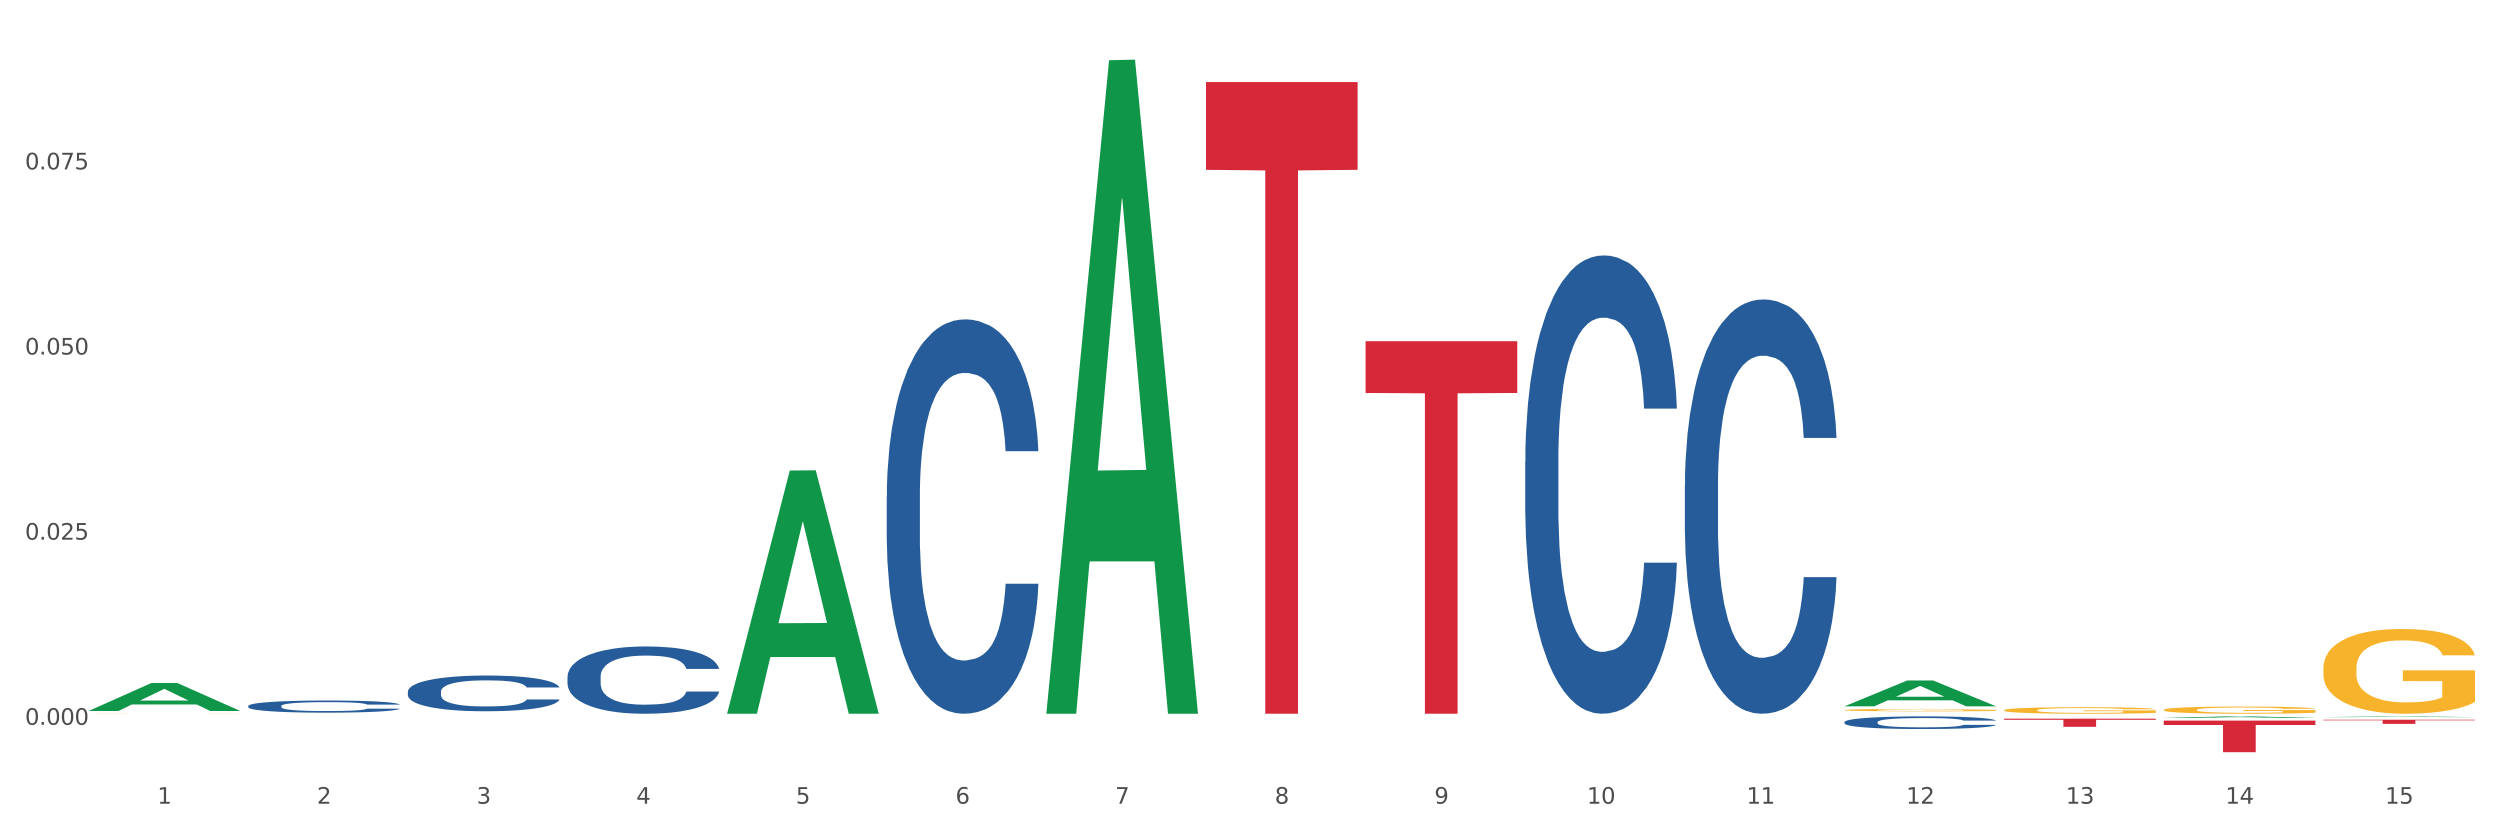 <?xml version="1.0" encoding="utf-8" standalone="no"?>
<!DOCTYPE svg PUBLIC "-//W3C//DTD SVG 1.1//EN"
  "http://www.w3.org/Graphics/SVG/1.1/DTD/svg11.dtd">
<svg xmlns:xlink="http://www.w3.org/1999/xlink" width="1080pt" height="360pt" viewBox="0 0 1080 360" xmlns="http://www.w3.org/2000/svg" version="1.1">
 <rect x="0" y="0" width="1080" height="360" fill="#333333" stroke="none"/>
 <defs>
  <style type="text/css">*{stroke-linejoin: round; stroke-linecap: butt}</style>
 </defs>
 <g id="figure_1">
  <g id="patch_1">
   <path d="M 0 360 
L 1080 360 
L 1080 0 
L 0 0 
z
" style="fill: #ffffff; stroke: #ffffff; stroke-linejoin: miter"/>
  </g>
  <g id="axes_1">
   <g id="matplotlib.axis_1">
    <g id="xtick_1">
     <g id="text_1">
      <!-- 1 -->
      <g style="fill: #4d4d4d" transform="translate(67.984 347.204) scale(0.096 -0.096)">
       <defs>
        <path id="DejaVuSans-31" d="M 794 531 
L 1825 531 
L 1825 4091 
L 703 3866 
L 703 4441 
L 1819 4666 
L 2450 4666 
L 2450 531 
L 3481 531 
L 3481 0 
L 794 0 
L 794 531 
z
" transform="scale(0.016)"/>
       </defs>
       <use xlink:href="#DejaVuSans-31"/>
      </g>
     </g>
    </g>
    <g id="xtick_2">
     <g id="text_2">
      <!-- 2 -->
      <g style="fill: #4d4d4d" transform="translate(136.942 347.204) scale(0.096 -0.096)">
       <defs>
        <path id="DejaVuSans-32" d="M 1228 531 
L 3431 531 
L 3431 0 
L 469 0 
L 469 531 
Q 828 903 1448 1529 
Q 2069 2156 2228 2338 
Q 2531 2678 2651 2914 
Q 2772 3150 2772 3378 
Q 2772 3750 2511 3984 
Q 2250 4219 1831 4219 
Q 1534 4219 1204 4116 
Q 875 4013 500 3803 
L 500 4441 
Q 881 4594 1212 4672 
Q 1544 4750 1819 4750 
Q 2544 4750 2975 4387 
Q 3406 4025 3406 3419 
Q 3406 3131 3298 2873 
Q 3191 2616 2906 2266 
Q 2828 2175 2409 1742 
Q 1991 1309 1228 531 
z
" transform="scale(0.016)"/>
       </defs>
       <use xlink:href="#DejaVuSans-32"/>
      </g>
     </g>
    </g>
    <g id="xtick_3">
     <g id="text_3">
      <!-- 3 -->
      <g style="fill: #4d4d4d" transform="translate(205.899 347.204) scale(0.096 -0.096)">
       <defs>
        <path id="DejaVuSans-33" d="M 2597 2516 
Q 3050 2419 3304 2112 
Q 3559 1806 3559 1356 
Q 3559 666 3084 287 
Q 2609 -91 1734 -91 
Q 1441 -91 1130 -33 
Q 819 25 488 141 
L 488 750 
Q 750 597 1062 519 
Q 1375 441 1716 441 
Q 2309 441 2620 675 
Q 2931 909 2931 1356 
Q 2931 1769 2642 2001 
Q 2353 2234 1838 2234 
L 1294 2234 
L 1294 2753 
L 1863 2753 
Q 2328 2753 2575 2939 
Q 2822 3125 2822 3475 
Q 2822 3834 2567 4026 
Q 2313 4219 1838 4219 
Q 1578 4219 1281 4162 
Q 984 4106 628 3988 
L 628 4550 
Q 988 4650 1302 4700 
Q 1616 4750 1894 4750 
Q 2613 4750 3031 4423 
Q 3450 4097 3450 3541 
Q 3450 3153 3228 2886 
Q 3006 2619 2597 2516 
z
" transform="scale(0.016)"/>
       </defs>
       <use xlink:href="#DejaVuSans-33"/>
      </g>
     </g>
    </g>
    <g id="xtick_4">
     <g id="text_4">
      <!-- 4 -->
      <g style="fill: #4d4d4d" transform="translate(274.857 347.204) scale(0.096 -0.096)">
       <defs>
        <path id="DejaVuSans-34" d="M 2419 4116 
L 825 1625 
L 2419 1625 
L 2419 4116 
z
M 2253 4666 
L 3047 4666 
L 3047 1625 
L 3713 1625 
L 3713 1100 
L 3047 1100 
L 3047 0 
L 2419 0 
L 2419 1100 
L 313 1100 
L 313 1709 
L 2253 4666 
z
" transform="scale(0.016)"/>
       </defs>
       <use xlink:href="#DejaVuSans-34"/>
      </g>
     </g>
    </g>
    <g id="xtick_5">
     <g id="text_5">
      <!-- 5 -->
      <g style="fill: #4d4d4d" transform="translate(343.815 347.204) scale(0.096 -0.096)">
       <defs>
        <path id="DejaVuSans-35" d="M 691 4666 
L 3169 4666 
L 3169 4134 
L 1269 4134 
L 1269 2991 
Q 1406 3038 1543 3061 
Q 1681 3084 1819 3084 
Q 2600 3084 3056 2656 
Q 3513 2228 3513 1497 
Q 3513 744 3044 326 
Q 2575 -91 1722 -91 
Q 1428 -91 1123 -41 
Q 819 9 494 109 
L 494 744 
Q 775 591 1075 516 
Q 1375 441 1709 441 
Q 2250 441 2565 725 
Q 2881 1009 2881 1497 
Q 2881 1984 2565 2268 
Q 2250 2553 1709 2553 
Q 1456 2553 1204 2497 
Q 953 2441 691 2322 
L 691 4666 
z
" transform="scale(0.016)"/>
       </defs>
       <use xlink:href="#DejaVuSans-35"/>
      </g>
     </g>
    </g>
    <g id="xtick_6">
     <g id="text_6">
      <!-- 6 -->
      <g style="fill: #4d4d4d" transform="translate(412.772 347.204) scale(0.096 -0.096)">
       <defs>
        <path id="DejaVuSans-36" d="M 2113 2584 
Q 1688 2584 1439 2293 
Q 1191 2003 1191 1497 
Q 1191 994 1439 701 
Q 1688 409 2113 409 
Q 2538 409 2786 701 
Q 3034 994 3034 1497 
Q 3034 2003 2786 2293 
Q 2538 2584 2113 2584 
z
M 3366 4563 
L 3366 3988 
Q 3128 4100 2886 4159 
Q 2644 4219 2406 4219 
Q 1781 4219 1451 3797 
Q 1122 3375 1075 2522 
Q 1259 2794 1537 2939 
Q 1816 3084 2150 3084 
Q 2853 3084 3261 2657 
Q 3669 2231 3669 1497 
Q 3669 778 3244 343 
Q 2819 -91 2113 -91 
Q 1303 -91 875 529 
Q 447 1150 447 2328 
Q 447 3434 972 4092 
Q 1497 4750 2381 4750 
Q 2619 4750 2861 4703 
Q 3103 4656 3366 4563 
z
" transform="scale(0.016)"/>
       </defs>
       <use xlink:href="#DejaVuSans-36"/>
      </g>
     </g>
    </g>
    <g id="xtick_7">
     <g id="text_7">
      <!-- 7 -->
      <g style="fill: #4d4d4d" transform="translate(481.73 347.204) scale(0.096 -0.096)">
       <defs>
        <path id="DejaVuSans-37" d="M 525 4666 
L 3525 4666 
L 3525 4397 
L 1831 0 
L 1172 0 
L 2766 4134 
L 525 4134 
L 525 4666 
z
" transform="scale(0.016)"/>
       </defs>
       <use xlink:href="#DejaVuSans-37"/>
      </g>
     </g>
    </g>
    <g id="xtick_8">
     <g id="text_8">
      <!-- 8 -->
      <g style="fill: #4d4d4d" transform="translate(550.688 347.204) scale(0.096 -0.096)">
       <defs>
        <path id="DejaVuSans-38" d="M 2034 2216 
Q 1584 2216 1326 1975 
Q 1069 1734 1069 1313 
Q 1069 891 1326 650 
Q 1584 409 2034 409 
Q 2484 409 2743 651 
Q 3003 894 3003 1313 
Q 3003 1734 2745 1975 
Q 2488 2216 2034 2216 
z
M 1403 2484 
Q 997 2584 770 2862 
Q 544 3141 544 3541 
Q 544 4100 942 4425 
Q 1341 4750 2034 4750 
Q 2731 4750 3128 4425 
Q 3525 4100 3525 3541 
Q 3525 3141 3298 2862 
Q 3072 2584 2669 2484 
Q 3125 2378 3379 2068 
Q 3634 1759 3634 1313 
Q 3634 634 3220 271 
Q 2806 -91 2034 -91 
Q 1263 -91 848 271 
Q 434 634 434 1313 
Q 434 1759 690 2068 
Q 947 2378 1403 2484 
z
M 1172 3481 
Q 1172 3119 1398 2916 
Q 1625 2713 2034 2713 
Q 2441 2713 2670 2916 
Q 2900 3119 2900 3481 
Q 2900 3844 2670 4047 
Q 2441 4250 2034 4250 
Q 1625 4250 1398 4047 
Q 1172 3844 1172 3481 
z
" transform="scale(0.016)"/>
       </defs>
       <use xlink:href="#DejaVuSans-38"/>
      </g>
     </g>
    </g>
    <g id="xtick_9">
     <g id="text_9">
      <!-- 9 -->
      <g style="fill: #4d4d4d" transform="translate(619.645 347.204) scale(0.096 -0.096)">
       <defs>
        <path id="DejaVuSans-39" d="M 703 97 
L 703 672 
Q 941 559 1184 500 
Q 1428 441 1663 441 
Q 2288 441 2617 861 
Q 2947 1281 2994 2138 
Q 2813 1869 2534 1725 
Q 2256 1581 1919 1581 
Q 1219 1581 811 2004 
Q 403 2428 403 3163 
Q 403 3881 828 4315 
Q 1253 4750 1959 4750 
Q 2769 4750 3195 4129 
Q 3622 3509 3622 2328 
Q 3622 1225 3098 567 
Q 2575 -91 1691 -91 
Q 1453 -91 1209 -44 
Q 966 3 703 97 
z
M 1959 2075 
Q 2384 2075 2632 2365 
Q 2881 2656 2881 3163 
Q 2881 3666 2632 3958 
Q 2384 4250 1959 4250 
Q 1534 4250 1286 3958 
Q 1038 3666 1038 3163 
Q 1038 2656 1286 2365 
Q 1534 2075 1959 2075 
z
" transform="scale(0.016)"/>
       </defs>
       <use xlink:href="#DejaVuSans-39"/>
      </g>
     </g>
    </g>
    <g id="xtick_10">
     <g id="text_10">
      <!-- 10 -->
      <g style="fill: #4d4d4d" transform="translate(685.549 347.204) scale(0.096 -0.096)">
       <defs>
        <path id="DejaVuSans-30" d="M 2034 4250 
Q 1547 4250 1301 3770 
Q 1056 3291 1056 2328 
Q 1056 1369 1301 889 
Q 1547 409 2034 409 
Q 2525 409 2770 889 
Q 3016 1369 3016 2328 
Q 3016 3291 2770 3770 
Q 2525 4250 2034 4250 
z
M 2034 4750 
Q 2819 4750 3233 4129 
Q 3647 3509 3647 2328 
Q 3647 1150 3233 529 
Q 2819 -91 2034 -91 
Q 1250 -91 836 529 
Q 422 1150 422 2328 
Q 422 3509 836 4129 
Q 1250 4750 2034 4750 
z
" transform="scale(0.016)"/>
       </defs>
       <use xlink:href="#DejaVuSans-31"/>
       <use xlink:href="#DejaVuSans-30" transform="translate(63.623 0)"/>
      </g>
     </g>
    </g>
    <g id="xtick_11">
     <g id="text_11">
      <!-- 11 -->
      <g style="fill: #4d4d4d" transform="translate(754.506 347.204) scale(0.096 -0.096)">
       <use xlink:href="#DejaVuSans-31"/>
       <use xlink:href="#DejaVuSans-31" transform="translate(63.623 0)"/>
      </g>
     </g>
    </g>
    <g id="xtick_12">
     <g id="text_12">
      <!-- 12 -->
      <g style="fill: #4d4d4d" transform="translate(823.464 347.204) scale(0.096 -0.096)">
       <use xlink:href="#DejaVuSans-31"/>
       <use xlink:href="#DejaVuSans-32" transform="translate(63.623 0)"/>
      </g>
     </g>
    </g>
    <g id="xtick_13">
     <g id="text_13">
      <!-- 13 -->
      <g style="fill: #4d4d4d" transform="translate(892.422 347.204) scale(0.096 -0.096)">
       <use xlink:href="#DejaVuSans-31"/>
       <use xlink:href="#DejaVuSans-33" transform="translate(63.623 0)"/>
      </g>
     </g>
    </g>
    <g id="xtick_14">
     <g id="text_14">
      <!-- 14 -->
      <g style="fill: #4d4d4d" transform="translate(961.379 347.204) scale(0.096 -0.096)">
       <use xlink:href="#DejaVuSans-31"/>
       <use xlink:href="#DejaVuSans-34" transform="translate(63.623 0)"/>
      </g>
     </g>
    </g>
    <g id="xtick_15">
     <g id="text_15">
      <!-- 15 -->
      <g style="fill: #4d4d4d" transform="translate(1030.337 347.204) scale(0.096 -0.096)">
       <use xlink:href="#DejaVuSans-31"/>
       <use xlink:href="#DejaVuSans-35" transform="translate(63.623 0)"/>
      </g>
     </g>
    </g>
    <g id="xtick_16"/>
    <g id="xtick_17"/>
    <g id="xtick_18"/>
    <g id="xtick_19"/>
    <g id="xtick_20"/>
    <g id="xtick_21"/>
    <g id="xtick_22"/>
    <g id="xtick_23"/>
    <g id="xtick_24"/>
    <g id="xtick_25"/>
    <g id="xtick_26"/>
    <g id="xtick_27"/>
    <g id="xtick_28"/>
    <g id="xtick_29"/>
   </g>
   <g id="matplotlib.axis_2">
    <g id="ytick_1">
     <g id="text_16">
      <!-- 0.000 -->
      <g style="fill: #4d4d4d" transform="translate(10.8 313.117) scale(0.096 -0.096)">
       <defs>
        <path id="DejaVuSans-2e" d="M 684 794 
L 1344 794 
L 1344 0 
L 684 0 
L 684 794 
z
" transform="scale(0.016)"/>
       </defs>
       <use xlink:href="#DejaVuSans-30"/>
       <use xlink:href="#DejaVuSans-2e" transform="translate(63.623 0)"/>
       <use xlink:href="#DejaVuSans-30" transform="translate(95.41 0)"/>
       <use xlink:href="#DejaVuSans-30" transform="translate(159.033 0)"/>
       <use xlink:href="#DejaVuSans-30" transform="translate(222.656 0)"/>
      </g>
     </g>
    </g>
    <g id="ytick_2">
     <g id="text_17">
      <!-- 0.025 -->
      <g style="fill: #4d4d4d" transform="translate(10.8 233.14) scale(0.096 -0.096)">
       <use xlink:href="#DejaVuSans-30"/>
       <use xlink:href="#DejaVuSans-2e" transform="translate(63.623 0)"/>
       <use xlink:href="#DejaVuSans-30" transform="translate(95.41 0)"/>
       <use xlink:href="#DejaVuSans-32" transform="translate(159.033 0)"/>
       <use xlink:href="#DejaVuSans-35" transform="translate(222.656 0)"/>
      </g>
     </g>
    </g>
    <g id="ytick_3">
     <g id="text_18">
      <!-- 0.050 -->
      <g style="fill: #4d4d4d" transform="translate(10.8 153.162) scale(0.096 -0.096)">
       <use xlink:href="#DejaVuSans-30"/>
       <use xlink:href="#DejaVuSans-2e" transform="translate(63.623 0)"/>
       <use xlink:href="#DejaVuSans-30" transform="translate(95.41 0)"/>
       <use xlink:href="#DejaVuSans-35" transform="translate(159.033 0)"/>
       <use xlink:href="#DejaVuSans-30" transform="translate(222.656 0)"/>
      </g>
     </g>
    </g>
    <g id="ytick_4">
     <g id="text_19">
      <!-- 0.075 -->
      <g style="fill: #4d4d4d" transform="translate(10.8 73.184) scale(0.096 -0.096)">
       <use xlink:href="#DejaVuSans-30"/>
       <use xlink:href="#DejaVuSans-2e" transform="translate(63.623 0)"/>
       <use xlink:href="#DejaVuSans-30" transform="translate(95.41 0)"/>
       <use xlink:href="#DejaVuSans-37" transform="translate(159.033 0)"/>
       <use xlink:href="#DejaVuSans-35" transform="translate(222.656 0)"/>
      </g>
     </g>
    </g>
    <g id="ytick_5"/>
    <g id="ytick_6"/>
    <g id="ytick_7"/>
    <g id="ytick_8"/>
   </g>
   <g id="PolyCollection_1">
    <path d="M 38.283 307.117 
L 38.351 307.106 
L 65.365 295.068 
L 76.576 295.057 
L 103.793 307.14 
L 90.826 307.14 
L 84.95 304.326 
L 57.058 304.326 
L 56.855 304.372 
L 51.182 307.14 
L 38.283 307.14 
L 38.283 307.117 
L 60.57 302.647 
L 81.438 302.636 
L 71.105 297.632 
L 70.97 297.61 
L 70.835 297.644 
L 60.502 302.636 
L 60.57 302.647 
L 38.283 307.117 
z
" clip-path="url(#pf927371b91)" style="fill: #109648"/>
    <path d="M 314.114 308.138 
L 314.181 308.039 
L 341.196 203.266 
L 352.406 203.167 
L 379.623 308.335 
L 366.657 308.335 
L 360.781 283.845 
L 332.889 283.845 
L 332.686 284.24 
L 327.013 308.335 
L 314.114 308.335 
L 314.114 308.138 
L 336.4 269.23 
L 357.269 269.132 
L 346.936 225.583 
L 346.801 225.385 
L 346.666 225.682 
L 336.333 269.132 
L 336.4 269.23 
L 314.114 308.138 
z
" clip-path="url(#pf927371b91)" style="fill: #109648"/>
    <path d="M 452.029 307.805 
L 452.096 307.539 
L 479.111 26.025 
L 490.322 25.759 
L 517.539 308.335 
L 504.572 308.335 
L 498.696 242.534 
L 470.804 242.534 
L 470.601 243.595 
L 464.928 308.335 
L 452.029 308.335 
L 452.029 307.805 
L 474.316 203.265 
L 495.184 203 
L 484.851 85.989 
L 484.716 85.459 
L 484.581 86.255 
L 474.248 203 
L 474.316 203.265 
L 452.029 307.805 
z
" clip-path="url(#pf927371b91)" style="fill: #109648"/>
    <path d="M 796.817 305.115 
L 796.885 305.104 
L 823.899 293.976 
L 835.11 293.966 
L 862.327 305.136 
L 849.36 305.136 
L 843.485 302.535 
L 815.592 302.535 
L 815.39 302.576 
L 809.717 305.136 
L 796.817 305.136 
L 796.817 305.115 
L 819.104 300.982 
L 839.973 300.972 
L 829.64 296.347 
L 829.505 296.326 
L 829.37 296.357 
L 819.037 300.972 
L 819.104 300.982 
L 796.817 305.115 
z
" clip-path="url(#pf927371b91)" style="fill: #109648"/>
    <path d="M 934.733 310.165 
L 934.8 310.165 
L 961.814 309.471 
L 973.025 309.47 
L 1000.242 310.166 
L 987.275 310.166 
L 981.4 310.004 
L 953.508 310.004 
L 953.305 310.007 
L 947.632 310.166 
L 934.733 310.166 
L 934.733 310.165 
L 957.019 309.908 
L 977.888 309.907 
L 967.555 309.619 
L 967.42 309.617 
L 967.285 309.619 
L 956.952 309.907 
L 957.019 309.908 
L 934.733 310.165 
z
" clip-path="url(#pf927371b91)" style="fill: #109648"/>
    <path d="M 796.817 306.743 
L 796.895 306.743 
L 796.895 306.709 
L 797.049 306.68 
L 797.823 306.61 
L 798.983 306.552 
L 799.834 306.521 
L 800.684 306.496 
L 801.69 306.471 
L 802.927 306.444 
L 805.17 306.406 
L 806.563 306.386 
L 808.264 306.366 
L 811.358 306.336 
L 813.601 306.319 
L 815.921 306.305 
L 819.711 306.288 
L 822.186 306.281 
L 824.816 306.275 
L 827.987 306.271 
L 830.384 306.27 
L 835.644 306.273 
L 840.129 306.282 
L 842.295 306.288 
L 845.079 306.299 
L 846.549 306.307 
L 848.947 306.322 
L 851.422 306.341 
L 853.123 306.358 
L 855.676 306.39 
L 857.609 306.422 
L 859.388 306.461 
L 860.316 306.488 
L 861.012 306.514 
L 861.631 306.542 
L 862.25 306.588 
L 848.328 306.588 
L 847.786 306.556 
L 846.936 306.525 
L 845.698 306.495 
L 844.615 306.476 
L 842.759 306.453 
L 841.058 306.438 
L 839.279 306.427 
L 837.113 306.417 
L 835.412 306.413 
L 833.014 306.409 
L 828.296 306.41 
L 825.125 306.417 
L 822.959 306.427 
L 821.567 306.435 
L 820.33 306.444 
L 818.937 306.457 
L 817.313 306.477 
L 816.153 306.495 
L 814.993 306.517 
L 814.065 306.54 
L 813.214 306.566 
L 812.518 306.594 
L 811.977 306.623 
L 811.512 306.658 
L 811.126 306.717 
L 811.126 306.845 
L 811.28 306.874 
L 811.667 306.913 
L 812.131 306.942 
L 812.905 306.976 
L 813.601 307 
L 814.916 307.033 
L 816.385 307.061 
L 817.545 307.079 
L 818.705 307.094 
L 820.716 307.115 
L 822.959 307.131 
L 824.893 307.142 
L 827.523 307.151 
L 829.301 307.155 
L 830.848 307.157 
L 834.638 307.157 
L 837.345 307.154 
L 840.362 307.147 
L 842.682 307.139 
L 844.615 307.129 
L 846.781 307.112 
L 848.173 307.096 
L 848.173 306.901 
L 831.158 306.9 
L 831.158 306.77 
L 862.327 306.77 
L 862.327 307.151 
L 861.012 307.171 
L 859.543 307.189 
L 857.996 307.204 
L 855.676 307.224 
L 852.891 307.243 
L 850.416 307.256 
L 847.786 307.267 
L 844.693 307.277 
L 840.671 307.287 
L 838.196 307.29 
L 835.102 307.293 
L 831.467 307.294 
L 828.296 307.292 
L 825.202 307.288 
L 821.954 307.279 
L 818.783 307.267 
L 816.385 307.255 
L 813.987 307.24 
L 811.435 307.22 
L 809.424 307.202 
L 807.877 307.185 
L 806.176 307.163 
L 804.32 307.135 
L 802.927 307.11 
L 801.69 307.084 
L 800.375 307.05 
L 799.447 307.021 
L 798.519 306.985 
L 797.977 306.958 
L 797.359 306.916 
L 796.895 306.857 
L 796.817 306.743 
z
" clip-path="url(#pf927371b91)" style="fill: #f7b32b"/>
    <path d="M 865.775 306.82 
L 865.852 306.818 
L 865.852 306.725 
L 866.007 306.645 
L 866.78 306.452 
L 867.941 306.293 
L 868.791 306.208 
L 869.642 306.139 
L 870.648 306.069 
L 871.885 305.997 
L 874.128 305.892 
L 875.52 305.838 
L 877.222 305.781 
L 880.315 305.699 
L 882.558 305.652 
L 884.879 305.614 
L 888.669 305.567 
L 891.144 305.547 
L 893.773 305.531 
L 896.944 305.521 
L 899.342 305.519 
L 904.601 305.526 
L 909.087 305.549 
L 911.253 305.567 
L 914.037 305.598 
L 915.507 305.619 
L 917.904 305.66 
L 920.379 305.714 
L 922.081 305.76 
L 924.633 305.848 
L 926.567 305.935 
L 928.346 306.043 
L 929.274 306.118 
L 929.97 306.187 
L 930.589 306.267 
L 931.207 306.393 
L 917.286 306.393 
L 916.744 306.303 
L 915.893 306.218 
L 914.656 306.136 
L 913.573 306.084 
L 911.717 306.02 
L 910.015 305.979 
L 908.236 305.948 
L 906.071 305.922 
L 904.369 305.91 
L 901.972 305.899 
L 897.254 305.902 
L 894.083 305.922 
L 891.917 305.948 
L 890.525 305.971 
L 889.287 305.997 
L 887.895 306.033 
L 886.271 306.087 
L 885.111 306.136 
L 883.951 306.198 
L 883.022 306.259 
L 882.172 306.331 
L 881.476 306.409 
L 880.934 306.488 
L 880.47 306.586 
L 880.083 306.748 
L 880.083 307.101 
L 880.238 307.18 
L 880.625 307.286 
L 881.089 307.366 
L 881.862 307.461 
L 882.558 307.525 
L 883.873 307.618 
L 885.343 307.695 
L 886.503 307.744 
L 887.663 307.785 
L 889.674 307.841 
L 891.917 307.888 
L 893.851 307.916 
L 896.48 307.942 
L 898.259 307.952 
L 899.806 307.957 
L 903.596 307.957 
L 906.303 307.949 
L 909.319 307.931 
L 911.639 307.908 
L 913.573 307.88 
L 915.739 307.834 
L 917.131 307.79 
L 917.131 307.252 
L 900.115 307.25 
L 900.115 306.892 
L 931.285 306.892 
L 931.285 307.942 
L 929.97 307.996 
L 928.5 308.045 
L 926.953 308.088 
L 924.633 308.142 
L 921.849 308.194 
L 919.374 308.23 
L 916.744 308.261 
L 913.65 308.289 
L 909.629 308.315 
L 907.154 308.325 
L 904.06 308.333 
L 900.425 308.335 
L 897.254 308.33 
L 894.16 308.317 
L 890.911 308.294 
L 887.74 308.261 
L 885.343 308.227 
L 882.945 308.186 
L 880.393 308.132 
L 878.382 308.081 
L 876.835 308.034 
L 875.133 307.975 
L 873.277 307.898 
L 871.885 307.829 
L 870.648 307.757 
L 869.333 307.664 
L 868.405 307.584 
L 867.476 307.484 
L 866.935 307.409 
L 866.316 307.294 
L 865.852 307.131 
L 865.775 306.82 
z
" clip-path="url(#pf927371b91)" style="fill: #f7b32b"/>
    <path d="M 934.733 306.668 
L 934.81 306.665 
L 934.81 306.563 
L 934.965 306.476 
L 935.738 306.263 
L 936.898 306.088 
L 937.749 305.994 
L 938.6 305.918 
L 939.605 305.842 
L 940.843 305.762 
L 943.086 305.646 
L 944.478 305.587 
L 946.179 305.525 
L 949.273 305.434 
L 951.516 305.383 
L 953.836 305.341 
L 957.626 305.29 
L 960.101 305.267 
L 962.731 305.25 
L 965.902 305.239 
L 968.3 305.236 
L 973.559 305.244 
L 978.045 305.27 
L 980.21 305.29 
L 982.995 305.324 
L 984.464 305.346 
L 986.862 305.391 
L 989.337 305.451 
L 991.038 305.502 
L 993.591 305.598 
L 995.524 305.694 
L 997.303 305.813 
L 998.231 305.895 
L 998.928 305.972 
L 999.546 306.06 
L 1000.165 306.198 
L 986.243 306.198 
L 985.702 306.099 
L 984.851 306.006 
L 983.614 305.915 
L 982.531 305.859 
L 980.674 305.788 
L 978.973 305.742 
L 977.194 305.709 
L 975.028 305.68 
L 973.327 305.666 
L 970.929 305.655 
L 966.211 305.658 
L 963.04 305.68 
L 960.875 305.709 
L 959.482 305.734 
L 958.245 305.762 
L 956.853 305.802 
L 955.229 305.861 
L 954.068 305.915 
L 952.908 305.983 
L 951.98 306.051 
L 951.129 306.13 
L 950.433 306.215 
L 949.892 306.303 
L 949.428 306.411 
L 949.041 306.589 
L 949.041 306.977 
L 949.196 307.064 
L 949.582 307.18 
L 950.047 307.268 
L 950.82 307.373 
L 951.516 307.444 
L 952.831 307.546 
L 954.3 307.631 
L 955.461 307.684 
L 956.621 307.73 
L 958.632 307.792 
L 960.875 307.843 
L 962.808 307.874 
L 965.438 307.902 
L 967.217 307.914 
L 968.764 307.919 
L 972.553 307.919 
L 975.26 307.911 
L 978.277 307.891 
L 980.597 307.865 
L 982.531 307.834 
L 984.696 307.783 
L 986.089 307.735 
L 986.089 307.144 
L 969.073 307.141 
L 969.073 306.747 
L 1000.242 306.747 
L 1000.242 307.902 
L 998.928 307.962 
L 997.458 308.015 
L 995.911 308.064 
L 993.591 308.123 
L 990.806 308.18 
L 988.331 308.219 
L 985.702 308.253 
L 982.608 308.284 
L 978.586 308.313 
L 976.111 308.324 
L 973.017 308.333 
L 969.382 308.335 
L 966.211 308.33 
L 963.118 308.316 
L 959.869 308.29 
L 956.698 308.253 
L 954.3 308.216 
L 951.903 308.171 
L 949.35 308.112 
L 947.34 308.055 
L 945.793 308.004 
L 944.091 307.939 
L 942.235 307.854 
L 940.843 307.778 
L 939.605 307.698 
L 938.29 307.597 
L 937.362 307.509 
L 936.434 307.398 
L 935.893 307.316 
L 935.274 307.189 
L 934.81 307.011 
L 934.733 306.668 
z
" clip-path="url(#pf927371b91)" style="fill: #f7b32b"/>
    <path d="M 1003.69 288.643 
L 1003.768 288.609 
L 1003.768 287.406 
L 1003.922 286.369 
L 1004.696 283.862 
L 1005.856 281.789 
L 1006.707 280.686 
L 1007.557 279.783 
L 1008.563 278.88 
L 1009.8 277.944 
L 1012.043 276.573 
L 1013.435 275.871 
L 1015.137 275.136 
L 1018.231 274.066 
L 1020.474 273.464 
L 1022.794 272.962 
L 1026.584 272.361 
L 1029.059 272.093 
L 1031.688 271.893 
L 1034.86 271.759 
L 1037.257 271.725 
L 1042.517 271.826 
L 1047.002 272.127 
L 1049.168 272.361 
L 1051.952 272.762 
L 1053.422 273.029 
L 1055.82 273.564 
L 1058.295 274.266 
L 1059.996 274.868 
L 1062.548 276.005 
L 1064.482 277.142 
L 1066.261 278.546 
L 1067.189 279.515 
L 1067.885 280.418 
L 1068.504 281.455 
L 1069.123 283.093 
L 1055.201 283.093 
L 1054.659 281.923 
L 1053.809 280.819 
L 1052.571 279.75 
L 1051.488 279.081 
L 1049.632 278.245 
L 1047.931 277.71 
L 1046.152 277.309 
L 1043.986 276.975 
L 1042.285 276.807 
L 1039.887 276.674 
L 1035.169 276.707 
L 1031.998 276.975 
L 1029.832 277.309 
L 1028.44 277.61 
L 1027.203 277.944 
L 1025.81 278.412 
L 1024.186 279.114 
L 1023.026 279.75 
L 1021.866 280.552 
L 1020.938 281.354 
L 1020.087 282.29 
L 1019.391 283.294 
L 1018.85 284.33 
L 1018.385 285.6 
L 1017.999 287.707 
L 1017.999 292.287 
L 1018.153 293.324 
L 1018.54 294.694 
L 1019.004 295.731 
L 1019.778 296.968 
L 1020.474 297.804 
L 1021.789 299.007 
L 1023.258 300.01 
L 1024.418 300.646 
L 1025.578 301.181 
L 1027.589 301.916 
L 1029.832 302.518 
L 1031.766 302.886 
L 1034.396 303.22 
L 1036.174 303.354 
L 1037.721 303.421 
L 1041.511 303.421 
L 1044.218 303.32 
L 1047.235 303.086 
L 1049.555 302.785 
L 1051.488 302.418 
L 1053.654 301.816 
L 1055.046 301.247 
L 1055.046 294.26 
L 1038.031 294.226 
L 1038.031 289.579 
L 1069.2 289.579 
L 1069.2 303.22 
L 1067.885 303.922 
L 1066.416 304.557 
L 1064.869 305.126 
L 1062.548 305.828 
L 1059.764 306.496 
L 1057.289 306.965 
L 1054.659 307.366 
L 1051.566 307.734 
L 1047.544 308.068 
L 1045.069 308.202 
L 1041.975 308.302 
L 1038.34 308.335 
L 1035.169 308.268 
L 1032.075 308.101 
L 1028.827 307.8 
L 1025.656 307.366 
L 1023.258 306.931 
L 1020.86 306.396 
L 1018.308 305.694 
L 1016.297 305.025 
L 1014.75 304.424 
L 1013.049 303.655 
L 1011.193 302.652 
L 1009.8 301.749 
L 1008.563 300.813 
L 1007.248 299.609 
L 1006.32 298.573 
L 1005.392 297.269 
L 1004.85 296.299 
L 1004.232 294.795 
L 1003.768 292.688 
L 1003.69 288.643 
z
" clip-path="url(#pf927371b91)" style="fill: #f7b32b"/>
    <path d="M 245.156 292.332 
L 245.233 292.305 
L 245.233 291.562 
L 245.466 290.554 
L 246.317 288.696 
L 247.402 287.289 
L 249.26 285.644 
L 250.267 284.954 
L 251.583 284.184 
L 254.293 282.937 
L 257.391 281.875 
L 259.559 281.291 
L 261.185 280.92 
L 264.824 280.256 
L 266.915 279.964 
L 269.083 279.726 
L 270.942 279.566 
L 274.039 279.381 
L 276.517 279.301 
L 279.382 279.274 
L 281.783 279.301 
L 284.957 279.407 
L 289.604 279.726 
L 291.385 279.911 
L 293.785 280.23 
L 296.263 280.655 
L 298.276 281.079 
L 300.599 281.69 
L 303 282.486 
L 305.323 283.494 
L 306.949 284.423 
L 308.265 285.405 
L 309.427 286.599 
L 310.279 287.9 
L 310.666 288.988 
L 296.495 288.988 
L 296.108 288.006 
L 295.334 286.944 
L 294.559 286.228 
L 293.708 285.644 
L 292.391 284.98 
L 291.23 284.556 
L 289.294 284.052 
L 287.513 283.733 
L 286.042 283.547 
L 284.261 283.388 
L 280.466 283.229 
L 277.756 283.229 
L 276.052 283.282 
L 273.962 283.415 
L 272.181 283.6 
L 270.09 283.919 
L 268.464 284.264 
L 266.838 284.715 
L 265.908 285.034 
L 264.515 285.617 
L 263.585 286.095 
L 262.346 286.918 
L 261.65 287.502 
L 260.411 289.014 
L 259.869 290.129 
L 259.636 290.899 
L 259.481 291.748 
L 259.481 295.888 
L 259.946 297.746 
L 260.333 298.542 
L 260.953 299.445 
L 262.114 300.612 
L 263.818 301.754 
L 265.599 302.576 
L 267.07 303.08 
L 268.464 303.452 
L 269.858 303.744 
L 271.561 304.009 
L 272.955 304.169 
L 275.046 304.328 
L 277.524 304.407 
L 279.46 304.407 
L 283.409 304.275 
L 285.19 304.142 
L 286.893 303.956 
L 288.752 303.664 
L 290.223 303.346 
L 291.075 303.107 
L 292.469 302.603 
L 293.553 302.072 
L 294.482 301.462 
L 295.101 300.931 
L 295.798 300.135 
L 296.34 299.232 
L 296.495 298.755 
L 310.666 298.755 
L 310.356 299.71 
L 309.814 300.639 
L 308.73 301.886 
L 307.878 302.603 
L 306.562 303.479 
L 305.168 304.222 
L 303.232 305.044 
L 301.451 305.655 
L 299.593 306.186 
L 297.579 306.663 
L 293.94 307.327 
L 292.623 307.513 
L 289.836 307.831 
L 287.668 308.017 
L 284.493 308.203 
L 281.241 308.309 
L 277.833 308.335 
L 274.813 308.282 
L 271.484 308.123 
L 269.393 307.964 
L 267.07 307.725 
L 264.36 307.353 
L 261.804 306.902 
L 259.404 306.371 
L 257.158 305.761 
L 255.068 305.071 
L 252.357 303.93 
L 250.344 302.815 
L 248.873 301.78 
L 247.866 300.904 
L 246.86 299.79 
L 246.317 299.02 
L 245.466 297.162 
L 245.156 295.437 
L 245.156 292.332 
z
" clip-path="url(#pf927371b91)" style="fill: #255c99"/>
    <path d="M 658.902 199.306 
L 658.979 199.125 
L 658.979 194.063 
L 659.212 187.192 
L 660.063 174.535 
L 661.148 164.952 
L 663.006 153.742 
L 664.013 149.041 
L 665.329 143.797 
L 668.039 135.299 
L 671.137 128.066 
L 673.305 124.089 
L 674.931 121.557 
L 678.57 117.037 
L 680.661 115.048 
L 682.829 113.421 
L 684.688 112.336 
L 687.785 111.07 
L 690.263 110.528 
L 693.128 110.347 
L 695.529 110.528 
L 698.703 111.251 
L 703.349 113.421 
L 705.13 114.686 
L 707.531 116.856 
L 710.009 119.749 
L 712.022 122.642 
L 714.345 126.801 
L 716.746 132.225 
L 719.069 139.096 
L 720.695 145.424 
L 722.011 152.114 
L 723.173 160.251 
L 724.025 169.111 
L 724.412 176.524 
L 710.241 176.524 
L 709.854 169.834 
L 709.08 162.601 
L 708.305 157.72 
L 707.454 153.742 
L 706.137 149.221 
L 704.976 146.328 
L 703.04 142.893 
L 701.259 140.723 
L 699.787 139.458 
L 698.006 138.373 
L 694.212 137.288 
L 691.502 137.288 
L 689.798 137.649 
L 687.708 138.554 
L 685.927 139.819 
L 683.836 141.989 
L 682.21 144.339 
L 680.584 147.413 
L 679.654 149.583 
L 678.261 153.561 
L 677.331 156.815 
L 676.092 162.421 
L 675.396 166.398 
L 674.157 176.705 
L 673.615 184.299 
L 673.382 189.542 
L 673.227 195.328 
L 673.227 223.535 
L 673.692 236.192 
L 674.079 241.616 
L 674.699 247.764 
L 675.86 255.719 
L 677.564 263.494 
L 679.345 269.099 
L 680.816 272.535 
L 682.21 275.066 
L 683.604 277.055 
L 685.307 278.863 
L 686.701 279.948 
L 688.792 281.033 
L 691.27 281.575 
L 693.206 281.575 
L 697.155 280.671 
L 698.936 279.767 
L 700.639 278.501 
L 702.498 276.513 
L 703.969 274.343 
L 704.821 272.716 
L 706.215 269.28 
L 707.299 265.664 
L 708.228 261.505 
L 708.847 257.889 
L 709.544 252.465 
L 710.086 246.317 
L 710.241 243.062 
L 724.412 243.062 
L 724.102 249.572 
L 723.56 255.9 
L 722.476 264.398 
L 721.624 269.28 
L 720.308 275.247 
L 718.914 280.31 
L 716.978 285.915 
L 715.197 290.073 
L 713.339 293.69 
L 711.325 296.944 
L 707.686 301.465 
L 706.369 302.73 
L 703.582 304.9 
L 701.414 306.166 
L 698.239 307.431 
L 694.987 308.155 
L 691.579 308.335 
L 688.559 307.974 
L 685.23 306.889 
L 683.139 305.804 
L 680.816 304.177 
L 678.106 301.645 
L 675.55 298.572 
L 673.15 294.955 
L 670.904 290.797 
L 668.814 286.096 
L 666.103 278.321 
L 664.09 270.727 
L 662.619 263.675 
L 661.612 257.708 
L 660.605 250.114 
L 660.063 244.871 
L 659.212 232.214 
L 658.902 220.461 
L 658.902 199.306 
z
" clip-path="url(#pf927371b91)" style="fill: #255c99"/>
    <path d="M 727.86 209.777 
L 727.937 209.614 
L 727.937 205.037 
L 728.169 198.827 
L 729.021 187.385 
L 730.105 178.723 
L 731.964 168.589 
L 732.97 164.339 
L 734.287 159.6 
L 736.997 151.918 
L 740.094 145.38 
L 742.262 141.784 
L 743.889 139.496 
L 747.528 135.41 
L 749.619 133.612 
L 751.787 132.141 
L 753.645 131.16 
L 756.743 130.016 
L 759.221 129.525 
L 762.086 129.362 
L 764.486 129.525 
L 767.661 130.179 
L 772.307 132.141 
L 774.088 133.285 
L 776.489 135.246 
L 778.967 137.861 
L 780.98 140.476 
L 783.303 144.236 
L 785.703 149.139 
L 788.026 155.35 
L 789.652 161.071 
L 790.969 167.118 
L 792.13 174.473 
L 792.982 182.482 
L 793.369 189.183 
L 779.199 189.183 
L 778.812 183.136 
L 778.037 176.598 
L 777.263 172.185 
L 776.411 168.589 
L 775.095 164.503 
L 773.933 161.888 
L 771.997 158.782 
L 770.216 156.821 
L 768.745 155.677 
L 766.964 154.696 
L 763.17 153.715 
L 760.46 153.715 
L 758.756 154.042 
L 756.665 154.86 
L 754.884 156.004 
L 752.794 157.965 
L 751.167 160.09 
L 749.541 162.868 
L 748.612 164.83 
L 747.218 168.426 
L 746.289 171.368 
L 745.05 176.434 
L 744.353 180.03 
L 743.114 189.347 
L 742.572 196.211 
L 742.34 200.951 
L 742.185 206.182 
L 742.185 231.679 
L 742.65 243.12 
L 743.037 248.024 
L 743.656 253.581 
L 744.818 260.773 
L 746.521 267.801 
L 748.302 272.868 
L 749.774 275.973 
L 751.167 278.261 
L 752.561 280.059 
L 754.265 281.694 
L 755.659 282.674 
L 757.749 283.655 
L 760.227 284.145 
L 762.163 284.145 
L 766.112 283.328 
L 767.893 282.511 
L 769.597 281.367 
L 771.455 279.569 
L 772.927 277.607 
L 773.778 276.136 
L 775.172 273.031 
L 776.256 269.762 
L 777.186 266.003 
L 777.805 262.734 
L 778.502 257.831 
L 779.044 252.273 
L 779.199 249.331 
L 793.369 249.331 
L 793.06 255.215 
L 792.518 260.936 
L 791.433 268.618 
L 790.582 273.031 
L 789.265 278.425 
L 787.871 283.001 
L 785.936 288.068 
L 784.155 291.827 
L 782.296 295.096 
L 780.283 298.038 
L 776.643 302.124 
L 775.327 303.269 
L 772.539 305.23 
L 770.371 306.374 
L 767.196 307.518 
L 763.944 308.172 
L 760.537 308.335 
L 757.517 308.008 
L 754.187 307.028 
L 752.097 306.047 
L 749.774 304.576 
L 747.063 302.288 
L 744.508 299.509 
L 742.108 296.24 
L 739.862 292.481 
L 737.771 288.231 
L 735.061 281.203 
L 733.048 274.339 
L 731.576 267.964 
L 730.57 262.57 
L 729.563 255.706 
L 729.021 250.966 
L 728.169 239.525 
L 727.86 228.901 
L 727.86 209.777 
z
" clip-path="url(#pf927371b91)" style="fill: #255c99"/>
    <path d="M 796.817 311.929 
L 796.895 311.924 
L 796.895 311.784 
L 797.127 311.595 
L 797.979 311.245 
L 799.063 310.98 
L 800.921 310.67 
L 801.928 310.54 
L 803.244 310.395 
L 805.955 310.16 
L 809.052 309.96 
L 811.22 309.85 
L 812.846 309.78 
L 816.486 309.655 
L 818.576 309.6 
L 820.745 309.555 
L 822.603 309.525 
L 825.7 309.49 
L 828.178 309.475 
L 831.043 309.47 
L 833.444 309.475 
L 836.619 309.495 
L 841.265 309.555 
L 843.046 309.59 
L 845.446 309.65 
L 847.924 309.73 
L 849.937 309.81 
L 852.261 309.925 
L 854.661 310.075 
L 856.984 310.265 
L 858.61 310.44 
L 859.927 310.625 
L 861.088 310.85 
L 861.94 311.095 
L 862.327 311.3 
L 848.156 311.3 
L 847.769 311.115 
L 846.995 310.915 
L 846.221 310.78 
L 845.369 310.67 
L 844.052 310.545 
L 842.891 310.465 
L 840.955 310.37 
L 839.174 310.31 
L 837.703 310.275 
L 835.922 310.245 
L 832.127 310.215 
L 829.417 310.215 
L 827.714 310.225 
L 825.623 310.25 
L 823.842 310.285 
L 821.751 310.345 
L 820.125 310.41 
L 818.499 310.495 
L 817.57 310.555 
L 816.176 310.665 
L 815.247 310.755 
L 814.008 310.91 
L 813.311 311.02 
L 812.072 311.305 
L 811.53 311.515 
L 811.298 311.659 
L 811.143 311.819 
L 811.143 312.599 
L 811.607 312.949 
L 811.994 313.099 
L 812.614 313.269 
L 813.775 313.489 
L 815.479 313.704 
L 817.26 313.859 
L 818.731 313.954 
L 820.125 314.024 
L 821.519 314.079 
L 823.222 314.129 
L 824.616 314.159 
L 826.707 314.189 
L 829.185 314.204 
L 831.121 314.204 
L 835.07 314.179 
L 836.851 314.154 
L 838.555 314.119 
L 840.413 314.064 
L 841.884 314.004 
L 842.736 313.959 
L 844.13 313.864 
L 845.214 313.764 
L 846.143 313.649 
L 846.763 313.549 
L 847.46 313.399 
L 848.002 313.229 
L 848.156 313.139 
L 862.327 313.139 
L 862.017 313.319 
L 861.475 313.494 
L 860.391 313.729 
L 859.539 313.864 
L 858.223 314.029 
L 856.829 314.169 
L 854.893 314.324 
L 853.112 314.439 
L 851.254 314.539 
L 849.241 314.629 
L 845.601 314.754 
L 844.285 314.789 
L 841.497 314.848 
L 839.329 314.883 
L 836.154 314.918 
L 832.902 314.938 
L 829.495 314.943 
L 826.475 314.933 
L 823.145 314.903 
L 821.054 314.873 
L 818.731 314.829 
L 816.021 314.759 
L 813.466 314.674 
L 811.065 314.574 
L 808.82 314.459 
L 806.729 314.329 
L 804.019 314.114 
L 802.005 313.904 
L 800.534 313.709 
L 799.527 313.544 
L 798.521 313.334 
L 797.979 313.189 
L 797.127 312.839 
L 796.817 312.514 
L 796.817 311.929 
z
" clip-path="url(#pf927371b91)" style="fill: #255c99"/>
    <path d="M 383.071 214.519 
L 383.149 214.363 
L 383.149 210.007 
L 383.381 204.095 
L 384.233 193.204 
L 385.317 184.958 
L 387.175 175.312 
L 388.182 171.267 
L 389.498 166.755 
L 392.209 159.442 
L 395.306 153.219 
L 397.474 149.796 
L 399.1 147.618 
L 402.74 143.728 
L 404.83 142.017 
L 406.999 140.617 
L 408.857 139.683 
L 411.954 138.594 
L 414.432 138.127 
L 417.297 137.972 
L 419.698 138.127 
L 422.873 138.75 
L 427.519 140.617 
L 429.3 141.706 
L 431.7 143.573 
L 434.178 146.062 
L 436.192 148.552 
L 438.515 152.13 
L 440.915 156.797 
L 443.238 162.71 
L 444.864 168.155 
L 446.181 173.912 
L 447.342 180.913 
L 448.194 188.536 
L 448.581 194.915 
L 434.411 194.915 
L 434.023 189.159 
L 433.249 182.935 
L 432.475 178.735 
L 431.623 175.312 
L 430.306 171.422 
L 429.145 168.933 
L 427.209 165.977 
L 425.428 164.11 
L 423.957 163.021 
L 422.176 162.087 
L 418.382 161.154 
L 415.671 161.154 
L 413.968 161.465 
L 411.877 162.243 
L 410.096 163.332 
L 408.005 165.199 
L 406.379 167.221 
L 404.753 169.866 
L 403.824 171.733 
L 402.43 175.156 
L 401.501 177.957 
L 400.262 182.78 
L 399.565 186.203 
L 398.326 195.071 
L 397.784 201.605 
L 397.552 206.117 
L 397.397 211.096 
L 397.397 235.367 
L 397.861 246.258 
L 398.248 250.925 
L 398.868 256.215 
L 400.029 263.061 
L 401.733 269.751 
L 403.514 274.574 
L 404.985 277.53 
L 406.379 279.708 
L 407.773 281.419 
L 409.477 282.975 
L 410.87 283.909 
L 412.961 284.842 
L 415.439 285.309 
L 417.375 285.309 
L 421.324 284.531 
L 423.105 283.753 
L 424.809 282.664 
L 426.667 280.953 
L 428.138 279.086 
L 428.99 277.685 
L 430.384 274.729 
L 431.468 271.618 
L 432.397 268.039 
L 433.017 264.928 
L 433.714 260.26 
L 434.256 254.97 
L 434.411 252.17 
L 448.581 252.17 
L 448.271 257.771 
L 447.729 263.216 
L 446.645 270.529 
L 445.793 274.729 
L 444.477 279.864 
L 443.083 284.22 
L 441.147 289.043 
L 439.366 292.621 
L 437.508 295.733 
L 435.495 298.534 
L 431.855 302.423 
L 430.539 303.512 
L 427.751 305.379 
L 425.583 306.468 
L 422.408 307.557 
L 419.156 308.18 
L 415.749 308.335 
L 412.729 308.024 
L 409.399 307.091 
L 407.308 306.157 
L 404.985 304.757 
L 402.275 302.579 
L 399.72 299.934 
L 397.319 296.822 
L 395.074 293.244 
L 392.983 289.199 
L 390.273 282.509 
L 388.259 275.974 
L 386.788 269.906 
L 385.782 264.772 
L 384.775 258.238 
L 384.233 253.726 
L 383.381 242.835 
L 383.071 232.722 
L 383.071 214.519 
z
" clip-path="url(#pf927371b91)" style="fill: #255c99"/>
    <path d="M 107.241 304.983 
L 107.318 304.978 
L 107.318 304.844 
L 107.55 304.661 
L 108.402 304.326 
L 109.486 304.071 
L 111.345 303.774 
L 112.351 303.649 
L 113.668 303.51 
L 116.378 303.285 
L 119.475 303.093 
L 121.644 302.988 
L 123.27 302.92 
L 126.909 302.801 
L 129 302.748 
L 131.168 302.705 
L 133.026 302.676 
L 136.124 302.642 
L 138.602 302.628 
L 141.467 302.623 
L 143.867 302.628 
L 147.042 302.647 
L 151.688 302.705 
L 153.469 302.738 
L 155.87 302.796 
L 158.348 302.872 
L 160.361 302.949 
L 162.684 303.059 
L 165.084 303.203 
L 167.407 303.386 
L 169.034 303.553 
L 170.35 303.731 
L 171.511 303.947 
L 172.363 304.182 
L 172.75 304.378 
L 158.58 304.378 
L 158.193 304.201 
L 157.418 304.009 
L 156.644 303.88 
L 155.792 303.774 
L 154.476 303.654 
L 153.314 303.577 
L 151.378 303.486 
L 149.597 303.429 
L 148.126 303.395 
L 146.345 303.366 
L 142.551 303.338 
L 139.841 303.338 
L 138.137 303.347 
L 136.046 303.371 
L 134.265 303.405 
L 132.175 303.462 
L 130.549 303.525 
L 128.922 303.606 
L 127.993 303.664 
L 126.599 303.769 
L 125.67 303.856 
L 124.431 304.004 
L 123.734 304.11 
L 122.495 304.383 
L 121.953 304.585 
L 121.721 304.724 
L 121.566 304.877 
L 121.566 305.625 
L 122.031 305.961 
L 122.418 306.105 
L 123.037 306.268 
L 124.199 306.479 
L 125.902 306.685 
L 127.683 306.834 
L 129.155 306.925 
L 130.549 306.992 
L 131.942 307.045 
L 133.646 307.093 
L 135.04 307.122 
L 137.13 307.15 
L 139.608 307.165 
L 141.544 307.165 
L 145.493 307.141 
L 147.274 307.117 
L 148.978 307.083 
L 150.836 307.03 
L 152.308 306.973 
L 153.159 306.93 
L 154.553 306.839 
L 155.637 306.743 
L 156.567 306.632 
L 157.186 306.536 
L 157.883 306.393 
L 158.425 306.23 
L 158.58 306.143 
L 172.75 306.143 
L 172.441 306.316 
L 171.899 306.484 
L 170.815 306.709 
L 169.963 306.839 
L 168.646 306.997 
L 167.253 307.131 
L 165.317 307.28 
L 163.536 307.39 
L 161.677 307.486 
L 159.664 307.572 
L 156.025 307.692 
L 154.708 307.726 
L 151.92 307.783 
L 149.752 307.817 
L 146.577 307.85 
L 143.325 307.87 
L 139.918 307.874 
L 136.898 307.865 
L 133.568 307.836 
L 131.478 307.807 
L 129.155 307.764 
L 126.444 307.697 
L 123.889 307.615 
L 121.489 307.52 
L 119.243 307.409 
L 117.152 307.285 
L 114.442 307.078 
L 112.429 306.877 
L 110.958 306.69 
L 109.951 306.532 
L 108.944 306.33 
L 108.402 306.191 
L 107.55 305.855 
L 107.241 305.544 
L 107.241 304.983 
z
" clip-path="url(#pf927371b91)" style="fill: #255c99"/>
    <path d="M 176.198 298.766 
L 176.276 298.752 
L 176.276 298.357 
L 176.508 297.822 
L 177.36 296.835 
L 178.444 296.089 
L 180.302 295.215 
L 181.309 294.848 
L 182.625 294.44 
L 185.336 293.777 
L 188.433 293.214 
L 190.601 292.904 
L 192.227 292.706 
L 195.867 292.354 
L 197.957 292.199 
L 200.126 292.072 
L 201.984 291.988 
L 205.081 291.889 
L 207.559 291.847 
L 210.424 291.833 
L 212.825 291.847 
L 216 291.903 
L 220.646 292.072 
L 222.427 292.171 
L 224.827 292.34 
L 227.305 292.565 
L 229.319 292.791 
L 231.642 293.115 
L 234.042 293.538 
L 236.365 294.073 
L 237.991 294.567 
L 239.308 295.088 
L 240.469 295.722 
L 241.321 296.413 
L 241.708 296.99 
L 227.538 296.99 
L 227.15 296.469 
L 226.376 295.905 
L 225.602 295.525 
L 224.75 295.215 
L 223.433 294.862 
L 222.272 294.637 
L 220.336 294.369 
L 218.555 294.2 
L 217.084 294.101 
L 215.303 294.017 
L 211.509 293.932 
L 208.798 293.932 
L 207.095 293.961 
L 205.004 294.031 
L 203.223 294.13 
L 201.132 294.299 
L 199.506 294.482 
L 197.88 294.722 
L 196.951 294.891 
L 195.557 295.201 
L 194.628 295.454 
L 193.389 295.891 
L 192.692 296.201 
L 191.453 297.005 
L 190.911 297.596 
L 190.679 298.005 
L 190.524 298.456 
L 190.524 300.654 
L 190.988 301.641 
L 191.376 302.064 
L 191.995 302.543 
L 193.157 303.163 
L 194.86 303.769 
L 196.641 304.206 
L 198.112 304.473 
L 199.506 304.671 
L 200.9 304.826 
L 202.604 304.967 
L 203.997 305.051 
L 206.088 305.136 
L 208.566 305.178 
L 210.502 305.178 
L 214.451 305.108 
L 216.232 305.037 
L 217.936 304.939 
L 219.794 304.784 
L 221.265 304.614 
L 222.117 304.488 
L 223.511 304.22 
L 224.595 303.938 
L 225.524 303.614 
L 226.144 303.332 
L 226.841 302.909 
L 227.383 302.43 
L 227.538 302.176 
L 241.708 302.176 
L 241.398 302.684 
L 240.856 303.177 
L 239.772 303.839 
L 238.92 304.22 
L 237.604 304.685 
L 236.21 305.079 
L 234.274 305.516 
L 232.493 305.84 
L 230.635 306.122 
L 228.622 306.376 
L 224.982 306.728 
L 223.666 306.827 
L 220.878 306.996 
L 218.71 307.095 
L 215.535 307.193 
L 212.283 307.25 
L 208.876 307.264 
L 205.856 307.236 
L 202.526 307.151 
L 200.435 307.066 
L 198.112 306.94 
L 195.402 306.742 
L 192.847 306.503 
L 190.446 306.221 
L 188.201 305.897 
L 186.11 305.53 
L 183.4 304.924 
L 181.386 304.333 
L 179.915 303.783 
L 178.909 303.318 
L 177.902 302.726 
L 177.36 302.317 
L 176.508 301.331 
L 176.198 300.415 
L 176.198 298.766 
z
" clip-path="url(#pf927371b91)" style="fill: #255c99"/>
    <path d="M 934.733 311.301 
L 1000.242 311.301 
L 1000.242 313.198 
L 974.473 313.211 
L 974.473 324.95 
L 960.347 324.95 
L 960.347 313.211 
L 934.733 313.198 
L 934.733 311.314 
L 934.733 311.301 
z
" clip-path="url(#pf927371b91)" style="fill: #d62839"/>
    <path d="M 38.283 308.303 
L 38.36 308.303 
L 38.36 308.301 
L 38.515 308.299 
L 39.288 308.295 
L 40.449 308.291 
L 41.299 308.29 
L 42.15 308.288 
L 43.156 308.287 
L 44.393 308.285 
L 46.636 308.283 
L 48.028 308.282 
L 49.73 308.28 
L 52.824 308.279 
L 55.066 308.278 
L 57.387 308.277 
L 61.177 308.276 
L 63.652 308.275 
L 66.281 308.275 
L 69.452 308.275 
L 71.85 308.275 
L 77.109 308.275 
L 81.595 308.275 
L 83.761 308.276 
L 86.545 308.277 
L 88.015 308.277 
L 90.412 308.278 
L 92.887 308.279 
L 94.589 308.28 
L 97.141 308.282 
L 99.075 308.284 
L 100.854 308.286 
L 101.782 308.288 
L 102.478 308.289 
L 103.097 308.291 
L 103.715 308.294 
L 89.794 308.294 
L 89.252 308.292 
L 88.401 308.29 
L 87.164 308.288 
L 86.081 308.287 
L 84.225 308.286 
L 82.523 308.285 
L 80.744 308.284 
L 78.579 308.283 
L 76.877 308.283 
L 74.48 308.283 
L 69.762 308.283 
L 66.591 308.283 
L 64.425 308.284 
L 63.033 308.285 
L 61.795 308.285 
L 60.403 308.286 
L 58.779 308.287 
L 57.619 308.288 
L 56.459 308.289 
L 55.531 308.291 
L 54.68 308.292 
L 53.984 308.294 
L 53.442 308.296 
L 52.978 308.298 
L 52.592 308.301 
L 52.592 308.309 
L 52.746 308.311 
L 53.133 308.313 
L 53.597 308.314 
L 54.37 308.317 
L 55.066 308.318 
L 56.381 308.32 
L 57.851 308.322 
L 59.011 308.323 
L 60.171 308.324 
L 62.182 308.325 
L 64.425 308.326 
L 66.359 308.326 
L 68.988 308.327 
L 70.767 308.327 
L 72.314 308.327 
L 76.104 308.327 
L 78.811 308.327 
L 81.827 308.327 
L 84.148 308.326 
L 86.081 308.326 
L 88.247 308.325 
L 89.639 308.324 
L 89.639 308.312 
L 72.623 308.312 
L 72.623 308.304 
L 103.793 308.304 
L 103.793 308.327 
L 102.478 308.328 
L 101.008 308.329 
L 99.462 308.33 
L 97.141 308.331 
L 94.357 308.332 
L 91.882 308.333 
L 89.252 308.334 
L 86.159 308.334 
L 82.137 308.335 
L 79.662 308.335 
L 76.568 308.335 
L 72.933 308.335 
L 69.762 308.335 
L 66.668 308.335 
L 63.42 308.334 
L 60.248 308.334 
L 57.851 308.333 
L 55.453 308.332 
L 52.901 308.331 
L 50.89 308.33 
L 49.343 308.329 
L 47.642 308.328 
L 45.785 308.326 
L 44.393 308.324 
L 43.156 308.323 
L 41.841 308.321 
L 40.913 308.319 
L 39.985 308.317 
L 39.443 308.315 
L 38.824 308.313 
L 38.36 308.309 
L 38.283 308.303 
z
" clip-path="url(#pf927371b91)" style="fill: #f7b32b"/>
    <path d="M 520.987 35.439 
L 586.496 35.439 
L 586.496 73.363 
L 560.727 73.619 
L 560.727 308.335 
L 546.601 308.335 
L 546.601 73.619 
L 520.987 73.363 
L 520.987 35.695 
L 520.987 35.439 
z
" clip-path="url(#pf927371b91)" style="fill: #d62839"/>
    <path d="M 1003.69 309.796 
L 1003.758 309.796 
L 1030.772 309.47 
L 1041.983 309.47 
L 1069.2 309.797 
L 1056.233 309.797 
L 1050.357 309.721 
L 1022.465 309.721 
L 1022.263 309.722 
L 1016.59 309.797 
L 1003.69 309.797 
L 1003.69 309.796 
L 1025.977 309.675 
L 1046.846 309.675 
L 1036.513 309.54 
L 1036.378 309.539 
L 1036.243 309.54 
L 1025.91 309.675 
L 1025.977 309.675 
L 1003.69 309.796 
z
" clip-path="url(#pf927371b91)" style="fill: #109648"/>
    <path d="M 589.944 147.396 
L 655.454 147.396 
L 655.454 169.761 
L 629.685 169.912 
L 629.685 308.335 
L 615.558 308.335 
L 615.558 169.912 
L 589.944 169.761 
L 589.944 147.547 
L 589.944 147.396 
z
" clip-path="url(#pf927371b91)" style="fill: #d62839"/>
    <path d="M 865.775 310.452 
L 931.285 310.452 
L 931.285 310.942 
L 905.515 310.946 
L 905.515 313.981 
L 891.389 313.981 
L 891.389 310.946 
L 865.775 310.942 
L 865.775 310.455 
L 865.775 310.452 
z
" clip-path="url(#pf927371b91)" style="fill: #d62839"/>
    <path d="M 1003.69 310.931 
L 1069.2 310.931 
L 1069.2 311.179 
L 1043.431 311.181 
L 1043.431 312.716 
L 1029.304 312.716 
L 1029.304 311.181 
L 1003.69 311.179 
L 1003.69 310.933 
L 1003.69 310.931 
z
" clip-path="url(#pf927371b91)" style="fill: #d62839"/>
   </g>
  </g>
 </g>
 <defs>
  <clipPath id="pf927371b91">
   <rect x="38.283" y="10.8" width="1030.917" height="329.109"/>
  </clipPath>
 </defs>
</svg>
